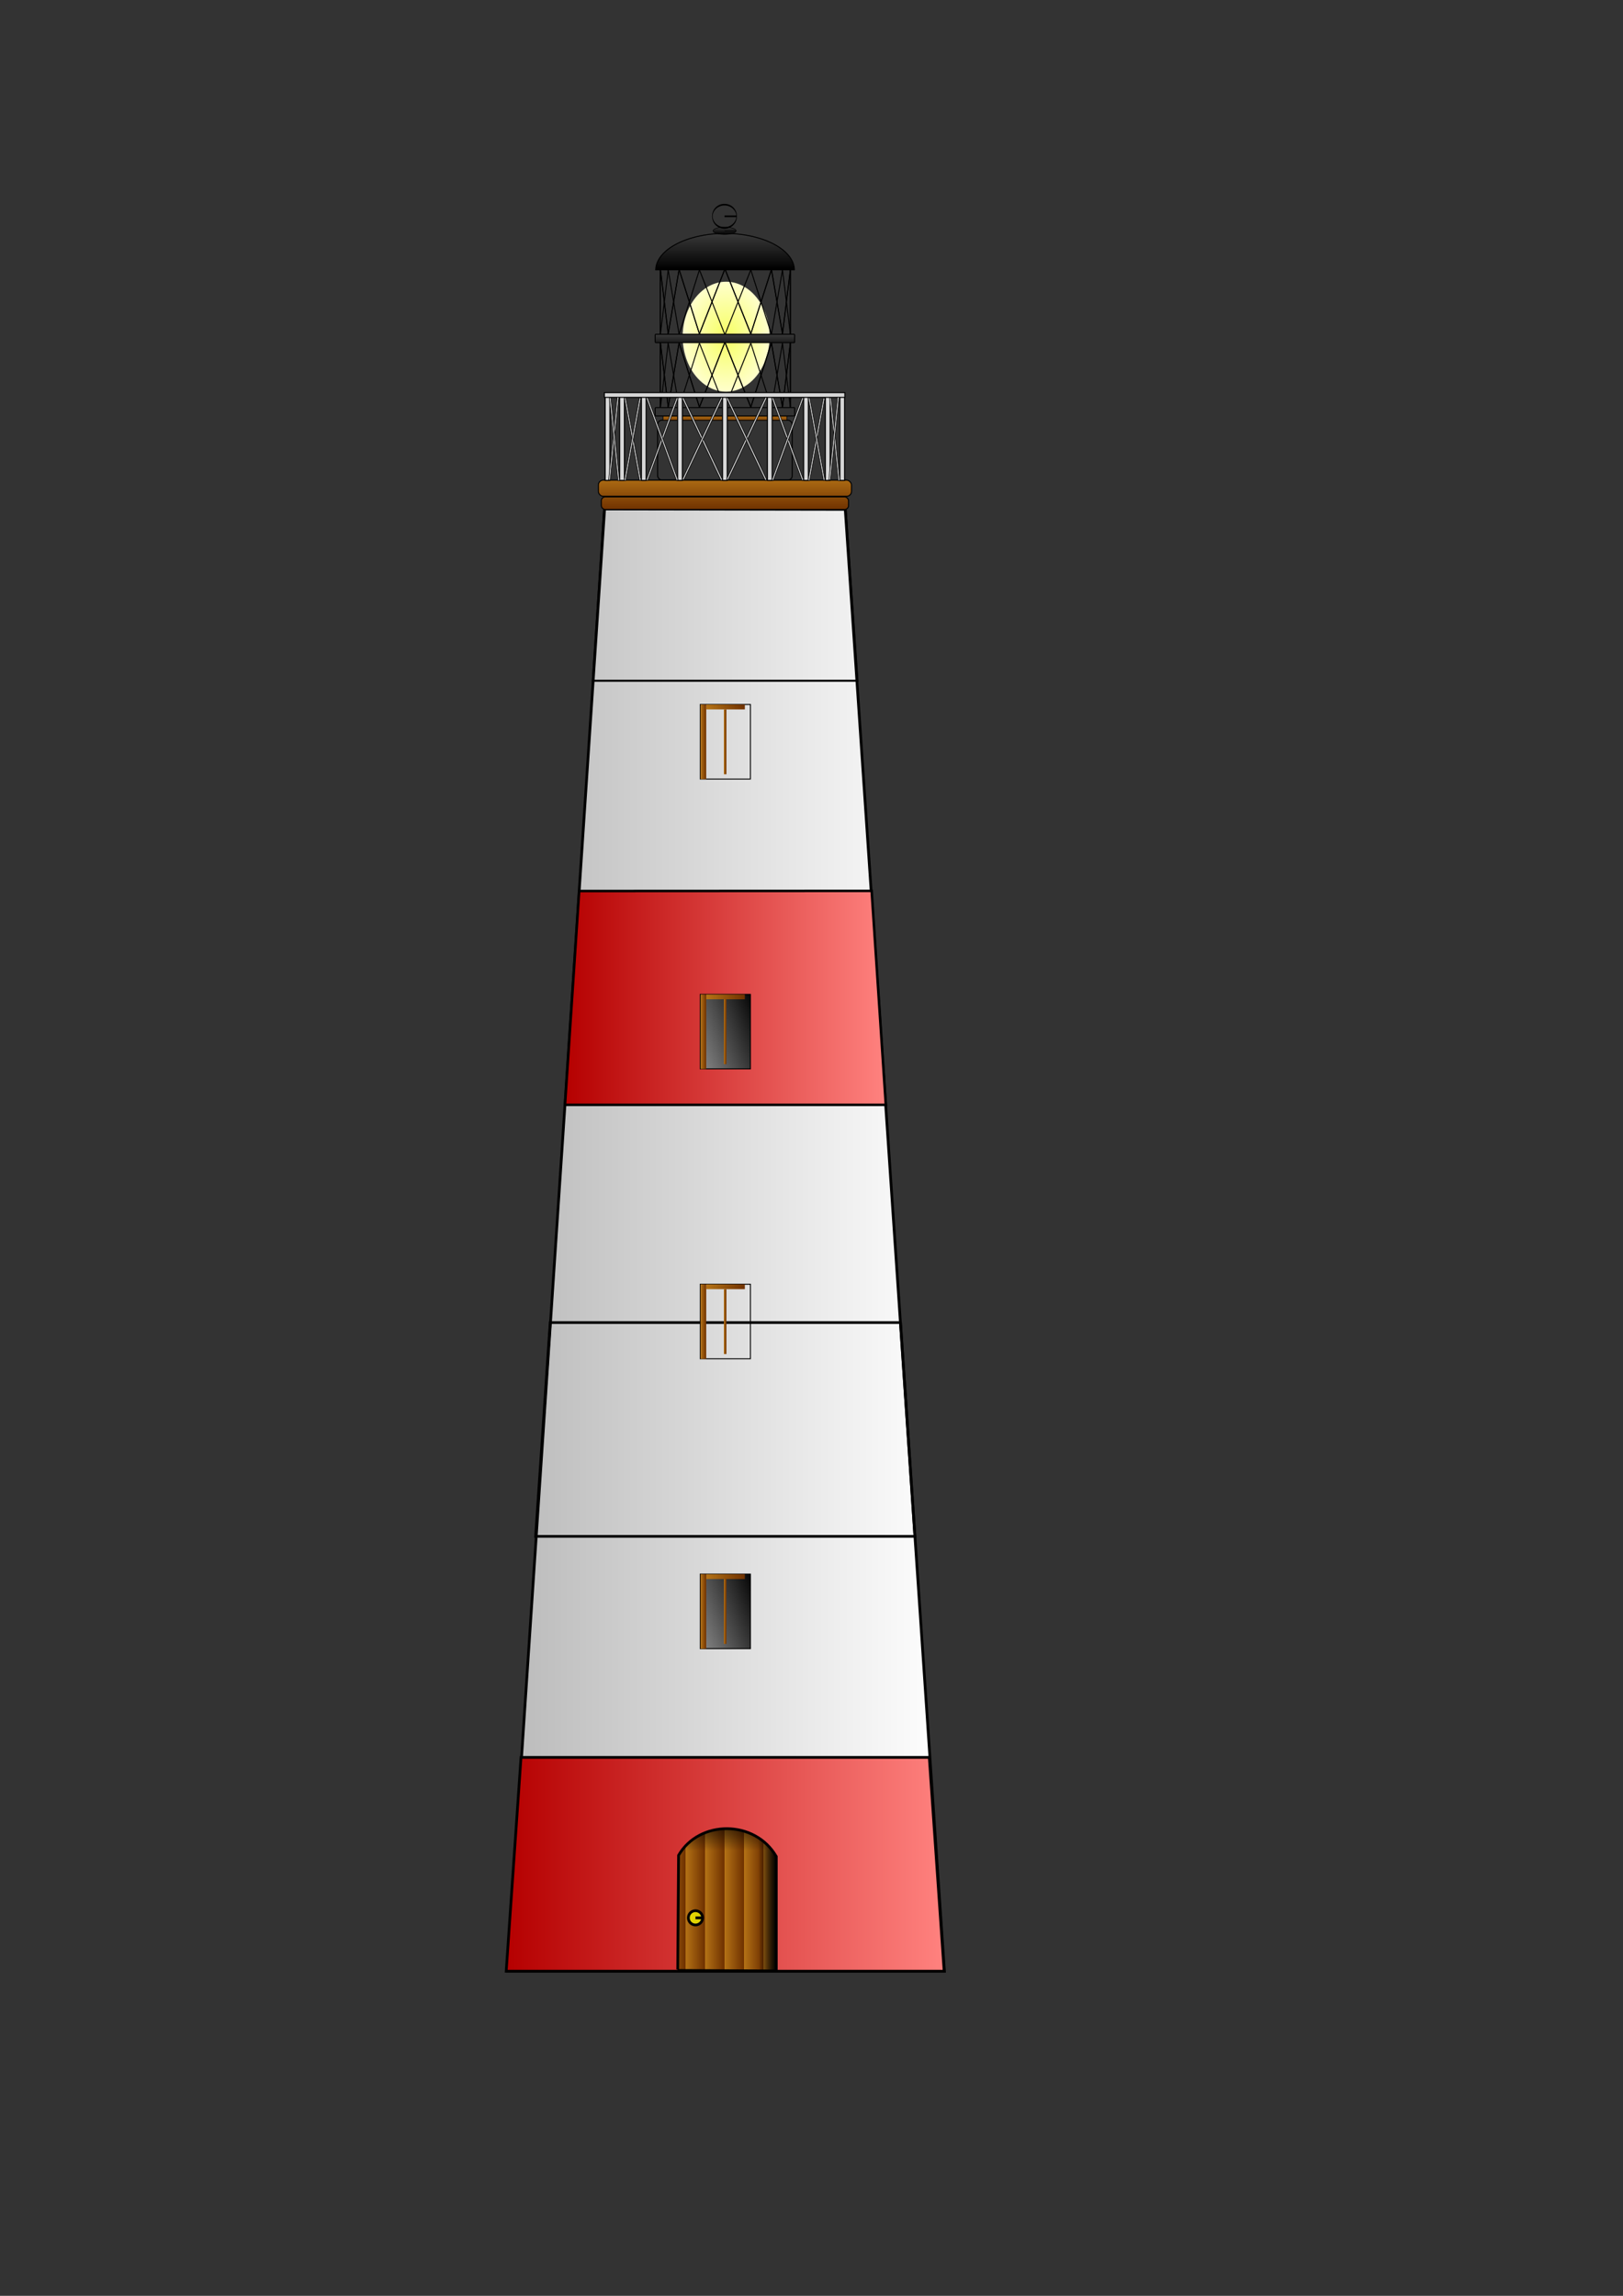 <?xml version="1.0" encoding="UTF-8" standalone="no"?>
<!DOCTYPE svg PUBLIC "-//W3C//DTD SVG 1.0//EN"
"http://www.w3.org/TR/2001/REC-SVG-20010904/DTD/svg10.dtd">
<!-- Created with Inkscape (http://www.inkscape.org/) --><svg height="297mm" id="svg1" inkscape:version="0.37" sodipodi:docbase="/home/matthew/Desktop" sodipodi:docname="lighthouse.svg" sodipodi:version="0.32" width="210mm" xmlns="http://www.w3.org/2000/svg" xmlns:inkscape="http://www.inkscape.org/namespaces/inkscape" xmlns:sodipodi="http://sodipodi.sourceforge.net/DTD/sodipodi-0.dtd" xmlns:xlink="http://www.w3.org/1999/xlink">
  <rect width="100%" height="100%" fill="#333333" stroke="none"/>
  <defs id="defs3">
    <linearGradient id="linearGradient1824">
      <stop id="stop1825" offset="0" style="stop-color:#f6ff62;stop-opacity:1;"/>
      <stop id="stop1826" offset="1" style="stop-color:#ffffcc;stop-opacity:1;"/>
    </linearGradient>
    <linearGradient id="linearGradient1653">
      <stop id="stop1654" offset="0" style="stop-color:#454545;stop-opacity:1;"/>
      <stop id="stop1655" offset="1" style="stop-color:#000000;stop-opacity:1;"/>
    </linearGradient>
    <linearGradient id="linearGradient1584">
      <stop id="stop1585" offset="0" style="stop-color:#929292;stop-opacity:1;"/>
      <stop id="stop1586" offset="1" style="stop-color:#000000;stop-opacity:1;"/>
    </linearGradient>
    <linearGradient id="linearGradient1573">
      <stop id="stop1574" offset="0" style="stop-color:#000000;stop-opacity:0;"/>
      <stop id="stop1575" offset="1" style="stop-color:#000000;stop-opacity:1;"/>
    </linearGradient>
    <linearGradient id="linearGradient1568">
      <stop id="stop1569" offset="0" style="stop-color:#bababa;stop-opacity:1;"/>
      <stop id="stop1570" offset="1" style="stop-color:#ffffff;stop-opacity:1;"/>
    </linearGradient>
    <linearGradient id="linearGradient1562">
      <stop id="stop1563" offset="0" style="stop-color:#b57316;stop-opacity:1;"/>
      <stop id="stop1564" offset="1" style="stop-color:#6f3100;stop-opacity:1;"/>
    </linearGradient>
    <linearGradient id="linearGradient579">
      <stop id="stop580" offset="0" style="stop-color:#b50000;stop-opacity:1;"/>
      <stop id="stop581" offset="1" style="stop-color:#ff827f;stop-opacity:1;"/>
    </linearGradient>
    <linearGradient id="linearGradient575">
      <stop id="stop576" offset="0" style="stop-color:#000000;stop-opacity:1;"/>
      <stop id="stop577" offset="1" style="stop-color:#ffffff;stop-opacity:1;"/>
    </linearGradient>
    <linearGradient id="linearGradient578" xlink:href="#linearGradient579"/>
    <radialGradient cx="0.5" cy="0.5" fx="0.5" fy="0.5" id="radialGradient582" r="0.5" xlink:href="#linearGradient1824"/>
    <linearGradient id="linearGradient1561" spreadMethod="repeat" x1="0.473" x2="0.67" xlink:href="#linearGradient1562" y1="0.438" y2="0.438"/>
    <linearGradient id="linearGradient1567" x1="0" x2="1" xlink:href="#linearGradient1568" y1="0" y2="0"/>
    <linearGradient id="linearGradient1572" x1="-0.059" x2="1" xlink:href="#linearGradient1573" y1="0.438" y2="0.438"/>
    <linearGradient id="linearGradient1580" x1="0.601" x2="0.597" xlink:href="#linearGradient1573" y1="0.608" y2="-0.123"/>
    <linearGradient id="linearGradient1581" x1="-0.229" x2="1.096" xlink:href="#linearGradient1584" y1="0.785" y2="0.038"/>
    <linearGradient id="linearGradient1588" x1="0" x2="1" xlink:href="#linearGradient1562" y1="-0" y2="-0"/>
    <linearGradient gradientTransform="scale(1.12,0.893)" id="linearGradient1643" x1="0.448" x2="0.448" xlink:href="#linearGradient1562" y1="-0.359" y2="2.093"/>
    <linearGradient id="linearGradient1646" x1="0.502" x2="0.502" xlink:href="#linearGradient1562" y1="-1.745" y2="1.069"/>
    <linearGradient gradientTransform="scale(1.12,0.893)" id="linearGradient1652" x1="0.448" x2="0.448" xlink:href="#linearGradient1653" y1="-0.359" y2="2.093"/>
    <linearGradient id="linearGradient1661" x1="0.515" x2="0.515" xlink:href="#linearGradient1653" y1="1.192" y2="0.026"/>
    <linearGradient id="linearGradient1784" x1="0.498" x2="0.488" xlink:href="#linearGradient1653" y1="-0.304" y2="1"/>
    <linearGradient id="linearGradient1785" xlink:href="#linearGradient1653"/>
  </defs>
  <sodipodi:namedview bordercolor="#666666" borderopacity="1.0" id="base" inkscape:cx="284.880656" inkscape:cy="695.734471" inkscape:pageopacity="0.0" inkscape:pageshadow="2" inkscape:window-height="933" inkscape:window-width="888" inkscape:window-x="264" inkscape:window-y="0" inkscape:zoom="4.00169048" pagecolor="#ffffff"/>
  <path d="M 175 235.487 A 21.25 26.875 0 1 0 132.5,235.487 A 21.25 26.875 0 1 0 175 235.487 L 153.75 235.487 z" id="path1823" sodipodi:cx="153.75000000" sodipodi:cy="235.48718262" sodipodi:rx="21.25000000" sodipodi:ry="26.87500000" sodipodi:type="arc" style="font-size:12;fill:url(#radialGradient582);fill-opacity:1;fill-rule:evenodd;stroke:none;stroke-width:1pt;" transform="translate(201.344,-70.866)"/>
  <path d="M 248.096 963.86 L 295.672 248.846 L 413.355 249.047 L 461.855 963.86 L 248.096 963.86 z " id="path1566" sodipodi:nodetypes="ccccc" style="fill:url(#linearGradient1567);fill-rule:evenodd;stroke:black;stroke-opacity:1;stroke-width:1pt;stroke-linejoin:miter;stroke-linecap:butt;fill-opacity:1;"/>
  <path d="M 254.788 859.259 L 247.55 963.796 L 461.706 963.796 L 454.447 859.259 L 254.788 859.259 z " id="path1549" sodipodi:nodetypes="ccccc" style="font-size:12;fill:url(#linearGradient578);fill-opacity:1;fill-rule:evenodd;stroke:#000000;stroke-width:1pt;"/>
  <path d="M 269.073 646.66 L 261.936 751.197 L 447.421 751.197 L 440.363 646.66 L 269.073 646.66 z " id="path1550" sodipodi:nodetypes="ccccc" style="font-size:12;fill:url(#linearGradient578);fill-opacity:1;fill-rule:evenodd;stroke:#000000;stroke-width:1pt;"/>
  <path d="M 283.237 435.671 L 276.311 540.208 L 433.191 540.208 L 426.26 435.598 L 283.237 435.671 z " id="path1553" sodipodi:nodetypes="ccccc" style="font-size:12;fill:url(#linearGradient578);fill-opacity:1;fill-rule:evenodd;stroke:#000000;stroke-width:0.921pt;"/>
  <path d="M 331.435 962.952 L 331.841 907.154 C 341.894 889.742 369.168 889.597 379.632 907.72 L 379.632 963.661 L 331.391 963.436 L 331.841 963.661 " id="path1558" sodipodi:nodetypes="cccccc" style="fill:url(#linearGradient1561);fill-rule:evenodd;stroke:black;stroke-opacity:1;stroke-width:1pt;stroke-linejoin:miter;stroke-linecap:butt;fill-opacity:1;"/>
  <path d="M 295.474 248.854 L 289.949 332.857 L 419.312 332.857 L 413.492 248.792 L 295.474 248.854 z " id="path1565" sodipodi:nodetypes="ccccc" style="font-size:12;fill:url(#linearGradient578);fill-opacity:1;fill-rule:evenodd;stroke:#000000;stroke-width:0.758pt;"/>
  <path d="M 379.583 963.773 L 371.54 963.773 L 371.175 898.701 C 375.44 901.504 376.78 904.428 379.461 907.475 L 379.583 963.773 z " id="path1571" sodipodi:nodetypes="ccccc" style="fill:url(#linearGradient1572);fill-rule:evenodd;stroke:none;stroke-opacity:1;stroke-width:0.125;stroke-linejoin:miter;stroke-linecap:butt;fill-opacity:1;stroke-dasharray:none;"/>
  <path d="M 331.815 914.786 C 340.665 905.937 370.212 905.781 379.705 915.274 L 379.705 907.597 C 368.846 888.789 341.217 890.914 331.937 906.987 L 331.815 914.786 z " id="path1576" sodipodi:nodetypes="ccccc" style="fill:url(#linearGradient1580);fill-rule:evenodd;stroke:none;stroke-opacity:1;stroke-width:0.125;stroke-linejoin:miter;stroke-linecap:butt;fill-opacity:1;stroke-dasharray:none;"/>
  <path d="M 343.596 937.714 A 3.479 3.479 0 1 0 336.638,937.714 A 3.479 3.479 0 1 0 343.596 937.714 L 340.117 937.714 z" id="path1582" sodipodi:cx="340.11703491" sodipodi:cy="937.71405029" sodipodi:rx="3.47945833" sodipodi:ry="3.47945833" sodipodi:type="arc" style="font-size:12;fill:#faff00;fill-opacity:0.75;fill-rule:evenodd;stroke:#000000;stroke-width:1pt;"/>
  <g id="g1594" transform="translate(4.25,28.346)">
    <rect height="36.441" id="rect1583" style="font-size:12;fill:url(#linearGradient1581);fill-opacity:1;fill-rule:evenodd;stroke:#000000;stroke-width:0.463;" width="24.519" x="338.203" y="741.299"/>
    <rect height="36.459" id="rect1587" style="font-size:12;fill:url(#linearGradient1588);fill-opacity:1;fill-rule:evenodd;stroke:none;stroke-width:1pt;" width="2.747" x="338.367" y="741.339"/>
    <rect height="36.459" id="rect1589" style="font-size:12;fill:url(#linearGradient1588);fill-opacity:1;fill-rule:evenodd;stroke:none;stroke-width:1pt;" width="2.747" x="359.877" y="741.339"/>
    <rect height="2.372" id="rect1590" style="font-size:12;fill:url(#linearGradient1588);fill-opacity:1;fill-rule:evenodd;stroke:none;stroke-width:1pt;" width="18.854" x="341.148" y="741.339"/>
    <rect height="2.372" id="rect1591" style="font-size:12;fill:url(#linearGradient1588);fill-opacity:1;fill-rule:evenodd;stroke:none;stroke-width:1pt;" width="18.854" x="341.148" y="775.399"/>
    <rect height="31.714" id="rect1592" style="font-size:12;fill:url(#linearGradient1588);fill-opacity:1;fill-rule:evenodd;stroke:none;stroke-width:1pt;" width="1.249" x="349.747" y="743.711"/>
    <rect height="1.373" id="rect1593" style="font-size:12;fill:url(#linearGradient1588);fill-opacity:1;fill-rule:evenodd;stroke:none;stroke-width:1pt;" width="18.604" x="341.273" y="759.555"/>
  </g>
  <g id="g1618" transform="translate(4.25,-113.386)">
    <rect height="36.441" id="rect1619" style="font-size:12;fill:url(#linearGradient1581);fill-opacity:1;fill-rule:evenodd;stroke:#000000;stroke-width:0.463;" width="24.519" x="338.203" y="741.299"/>
    <rect height="36.459" id="rect1620" style="font-size:12;fill:url(#linearGradient1588);fill-opacity:1;fill-rule:evenodd;stroke:none;stroke-width:1pt;" width="2.747" x="338.367" y="741.339"/>
    <rect height="36.459" id="rect1621" style="font-size:12;fill:url(#linearGradient1588);fill-opacity:1;fill-rule:evenodd;stroke:none;stroke-width:1pt;" width="2.747" x="359.877" y="741.339"/>
    <rect height="2.372" id="rect1622" style="font-size:12;fill:url(#linearGradient1588);fill-opacity:1;fill-rule:evenodd;stroke:none;stroke-width:1pt;" width="18.854" x="341.148" y="741.339"/>
    <rect height="2.372" id="rect1623" style="font-size:12;fill:url(#linearGradient1588);fill-opacity:1;fill-rule:evenodd;stroke:none;stroke-width:1pt;" width="18.854" x="341.148" y="775.399"/>
    <rect height="31.714" id="rect1624" style="font-size:12;fill:url(#linearGradient1588);fill-opacity:1;fill-rule:evenodd;stroke:none;stroke-width:1pt;" width="1.249" x="349.747" y="743.711"/>
    <rect height="1.373" id="rect1625" style="font-size:12;fill:url(#linearGradient1588);fill-opacity:1;fill-rule:evenodd;stroke:none;stroke-width:1pt;" width="18.604" x="341.273" y="759.555"/>
  </g>
  <g id="g1626" transform="translate(4.25,-255.118)">
    <rect height="36.441" id="rect1627" style="font-size:12;fill:url(#linearGradient1581);fill-opacity:1;fill-rule:evenodd;stroke:#000000;stroke-width:0.463;" width="24.519" x="338.203" y="741.299"/>
    <rect height="36.459" id="rect1628" style="font-size:12;fill:url(#linearGradient1588);fill-opacity:1;fill-rule:evenodd;stroke:none;stroke-width:1pt;" width="2.747" x="338.367" y="741.339"/>
    <rect height="36.459" id="rect1629" style="font-size:12;fill:url(#linearGradient1588);fill-opacity:1;fill-rule:evenodd;stroke:none;stroke-width:1pt;" width="2.747" x="359.877" y="741.339"/>
    <rect height="2.372" id="rect1630" style="font-size:12;fill:url(#linearGradient1588);fill-opacity:1;fill-rule:evenodd;stroke:none;stroke-width:1pt;" width="18.854" x="341.148" y="741.339"/>
    <rect height="2.372" id="rect1631" style="font-size:12;fill:url(#linearGradient1588);fill-opacity:1;fill-rule:evenodd;stroke:none;stroke-width:1pt;" width="18.854" x="341.148" y="775.399"/>
    <rect height="31.714" id="rect1632" style="font-size:12;fill:url(#linearGradient1588);fill-opacity:1;fill-rule:evenodd;stroke:none;stroke-width:1pt;" width="1.249" x="349.747" y="743.711"/>
    <rect height="1.373" id="rect1633" style="font-size:12;fill:url(#linearGradient1588);fill-opacity:1;fill-rule:evenodd;stroke:none;stroke-width:1pt;" width="18.604" x="341.273" y="759.555"/>
  </g>
  <g id="g1634" transform="translate(4.25,-396.851)">
    <rect height="36.441" id="rect1635" style="font-size:12;fill:url(#linearGradient1581);fill-opacity:1;fill-rule:evenodd;stroke:#000000;stroke-width:0.463;" width="24.519" x="338.203" y="741.299"/>
    <rect height="36.459" id="rect1636" style="font-size:12;fill:url(#linearGradient1588);fill-opacity:1;fill-rule:evenodd;stroke:none;stroke-width:1pt;" width="2.747" x="338.367" y="741.339"/>
    <rect height="36.459" id="rect1637" style="font-size:12;fill:url(#linearGradient1588);fill-opacity:1;fill-rule:evenodd;stroke:none;stroke-width:1pt;" width="2.747" x="359.877" y="741.339"/>
    <rect height="2.372" id="rect1638" style="font-size:12;fill:url(#linearGradient1588);fill-opacity:1;fill-rule:evenodd;stroke:none;stroke-width:1pt;" width="18.854" x="341.148" y="741.339"/>
    <rect height="2.372" id="rect1639" style="font-size:12;fill:url(#linearGradient1588);fill-opacity:1;fill-rule:evenodd;stroke:none;stroke-width:1pt;" width="18.854" x="341.148" y="775.399"/>
    <rect height="31.714" id="rect1640" style="font-size:12;fill:url(#linearGradient1588);fill-opacity:1;fill-rule:evenodd;stroke:none;stroke-width:1pt;" width="1.249" x="349.747" y="743.711"/>
    <rect height="1.373" id="rect1641" style="font-size:12;fill:url(#linearGradient1588);fill-opacity:1;fill-rule:evenodd;stroke:none;stroke-width:1pt;" width="18.604" x="341.273" y="759.555"/>
  </g>
  <rect height="6.145" id="rect1642" ry="1.858" style="font-size:12;fill:url(#linearGradient1646);fill-opacity:1;fill-rule:evenodd;stroke:#000000;stroke-width:0.5;stroke-dasharray:none;" width="120.854" x="294.088" y="242.962"/>
  <rect height="7.901" id="rect1645" ry="2.389" style="font-size:12;fill:url(#linearGradient1643);fill-opacity:1;fill-rule:evenodd;stroke:#000000;stroke-width:0.5;stroke-dasharray:none;" width="123.78" x="292.625" y="234.768"/>
  <rect height="29.263" id="rect1647" ry="2.116" style="font-size:12;fill:url(#linearGradient1643);fill-opacity:1;fill-rule:evenodd;stroke:#000000;stroke-width:0.5;stroke-dasharray:none;" width="65.841" x="321.595" y="205.442"/>
  <rect height="2.048" id="rect1648" ry="0.148" style="font-size:12;fill:url(#linearGradient1643);fill-opacity:1;fill-rule:evenodd;stroke:#000000;stroke-width:0.317;" width="60.573" x="324.228" y="203.4"/>
  <rect height="4.097" id="rect1649" ry="0.296" style="font-size:12;fill:url(#linearGradient1643);fill-opacity:1;fill-rule:evenodd;stroke:#000000;stroke-width:0.476;" width="68.182" x="320.424" y="199.271"/>
  <rect height="4.097" id="rect1651" ry="0.296" style="font-size:12;fill:url(#linearGradient1652);fill-opacity:1;fill-rule:evenodd;stroke:#000000;stroke-width:0.475;stroke-dasharray:none;" width="68.182" x="320.424" y="163.431"/>
  <g id="g1663" style="fill:url(#linearGradient1661);">
    <path d="M 388.484,149.583 A 33.91,17.973 0 0 1 320.664,149.583" id="path1660" sodipodi:cx="354.57397461" sodipodi:cy="149.58345032" sodipodi:end="3.14159265" sodipodi:open="true" sodipodi:rx="33.90957260" sodipodi:ry="17.97309113" sodipodi:start="0.00000000" sodipodi:type="arc" style="font-size:12;fill:url(#linearGradient1661);fill-opacity:1;fill-rule:evenodd;stroke:#000000;stroke-width:0.475;stroke-dasharray:none;stroke-opacity:1;" transform="matrix(1,0,0,-1,0,281.707)"/>
    <path d="M 320.552 131.883 L 388.495 131.883 " id="path1662" style="font-size:12;fill:url(#linearGradient1661);fill-opacity:1;fill-rule:evenodd;stroke:#000000;stroke-width:0.477;"/>
  </g>
  <g id="g1693" transform="matrix(0.731,0,0,1,86.916,2.842171e-14)">
    <path d="M 328.122 199.065 L 322.918 167.564 " id="path1667" sodipodi:nodetypes="cc" style="fill:none;fill-rule:evenodd;stroke:black;stroke-opacity:1;stroke-width:0.625;stroke-linejoin:miter;stroke-linecap:butt;fill-opacity:0.75;stroke-dasharray:none;"/>
    <path d="M 328.122 199.065 L 335.407 167.564 " id="path1668" sodipodi:nodetypes="cc" style="fill:none;fill-rule:evenodd;stroke:black;stroke-opacity:1;stroke-width:0.625;stroke-linejoin:miter;stroke-linecap:butt;fill-opacity:0.75;stroke-dasharray:none;"/>
    <path d="M 349.007 199.065 L 335.407 167.564 " id="path1669" sodipodi:nodetypes="cc" style="fill:none;fill-rule:evenodd;stroke:black;stroke-opacity:1;stroke-width:0.625;stroke-linejoin:miter;stroke-linecap:butt;fill-opacity:0.75;stroke-dasharray:none;"/>
    <path d="M 349.007 199.065 L 365.937 167.564 " id="path1670" sodipodi:nodetypes="cc" style="fill:none;fill-rule:evenodd;stroke:black;stroke-opacity:1;stroke-width:0.625;stroke-linejoin:miter;stroke-linecap:butt;fill-opacity:0.75;stroke-dasharray:none;"/>
    <path d="M 322.918 199.273 L 322.918 167.564 " id="path1671" style="fill:none;fill-rule:evenodd;stroke:black;stroke-opacity:1;stroke-width:0.625;stroke-linejoin:miter;stroke-linecap:butt;fill-opacity:0.75;stroke-dasharray:none;"/>
    <g id="g1681">
      <path d="M 322.918 199.273 L 322.918 167.564 " id="path1666" style="fill:none;fill-rule:evenodd;stroke:black;stroke-opacity:1;stroke-width:0.625;stroke-linejoin:miter;stroke-linecap:butt;fill-opacity:0.75;stroke-dasharray:none;"/>
      <path d="M 328.122 199.065 L 322.918 167.564 " id="path1672" sodipodi:nodetypes="cc" style="fill:none;fill-rule:evenodd;stroke:black;stroke-opacity:1;stroke-width:0.625;stroke-linejoin:miter;stroke-linecap:butt;fill-opacity:0.75;stroke-dasharray:none;"/>
      <path d="M 328.122 199.065 L 335.407 167.564 " id="path1673" sodipodi:nodetypes="cc" style="fill:none;fill-rule:evenodd;stroke:black;stroke-opacity:1;stroke-width:0.625;stroke-linejoin:miter;stroke-linecap:butt;fill-opacity:0.75;stroke-dasharray:none;"/>
      <path d="M 349.007 199.065 L 335.407 167.564 " id="path1674" sodipodi:nodetypes="cc" style="fill:none;fill-rule:evenodd;stroke:black;stroke-opacity:1;stroke-width:0.625;stroke-linejoin:miter;stroke-linecap:butt;fill-opacity:0.75;stroke-dasharray:none;"/>
      <path d="M 349.007 199.065 L 365.937 167.564 " id="path1675" sodipodi:nodetypes="cc" style="fill:none;fill-rule:evenodd;stroke:black;stroke-opacity:1;stroke-width:0.625;stroke-linejoin:miter;stroke-linecap:butt;fill-opacity:0.75;stroke-dasharray:none;"/>
    </g>
    <g id="g1687" transform="matrix(1,0,0,-1,0,366.837)">
      <path d="M 322.918 199.273 L 322.918 167.564 " id="path1688" style="fill:none;fill-rule:evenodd;stroke:black;stroke-opacity:1;stroke-width:0.625;stroke-linejoin:miter;stroke-linecap:butt;fill-opacity:0.75;stroke-dasharray:none;"/>
      <path d="M 328.122 199.065 L 322.918 167.564 " id="path1689" sodipodi:nodetypes="cc" style="fill:none;fill-rule:evenodd;stroke:black;stroke-opacity:1;stroke-width:0.625;stroke-linejoin:miter;stroke-linecap:butt;fill-opacity:0.75;stroke-dasharray:none;"/>
      <path d="M 328.122 199.065 L 335.407 167.564 " id="path1690" sodipodi:nodetypes="cc" style="fill:none;fill-rule:evenodd;stroke:black;stroke-opacity:1;stroke-width:0.625;stroke-linejoin:miter;stroke-linecap:butt;fill-opacity:0.75;stroke-dasharray:none;"/>
      <path d="M 349.007 199.065 L 335.407 167.564 " id="path1691" sodipodi:nodetypes="cc" style="fill:none;fill-rule:evenodd;stroke:black;stroke-opacity:1;stroke-width:0.625;stroke-linejoin:miter;stroke-linecap:butt;fill-opacity:0.75;stroke-dasharray:none;"/>
      <path d="M 349.007 199.065 L 365.937 167.564 " id="path1692" sodipodi:nodetypes="cc" style="fill:none;fill-rule:evenodd;stroke:black;stroke-opacity:1;stroke-width:0.625;stroke-linejoin:miter;stroke-linecap:butt;fill-opacity:0.75;stroke-dasharray:none;"/>
    </g>
  </g>
  <g id="g1729" transform="matrix(-0.742,0,0,1,626.129,2.842171e-14)">
    <path d="M 328.122 199.065 L 322.918 167.564 " id="path1730" sodipodi:nodetypes="cc" style="fill:none;fill-rule:evenodd;stroke:black;stroke-opacity:1;stroke-width:0.625;stroke-linejoin:miter;stroke-linecap:butt;fill-opacity:0.75;stroke-dasharray:none;"/>
    <path d="M 328.122 199.065 L 335.407 167.564 " id="path1731" sodipodi:nodetypes="cc" style="fill:none;fill-rule:evenodd;stroke:black;stroke-opacity:1;stroke-width:0.625;stroke-linejoin:miter;stroke-linecap:butt;fill-opacity:0.75;stroke-dasharray:none;"/>
    <path d="M 349.007 199.065 L 335.407 167.564 " id="path1732" sodipodi:nodetypes="cc" style="fill:none;fill-rule:evenodd;stroke:black;stroke-opacity:1;stroke-width:0.625;stroke-linejoin:miter;stroke-linecap:butt;fill-opacity:0.75;stroke-dasharray:none;"/>
    <path d="M 349.007 199.065 L 365.937 167.564 " id="path1733" sodipodi:nodetypes="cc" style="fill:none;fill-rule:evenodd;stroke:black;stroke-opacity:1;stroke-width:0.625;stroke-linejoin:miter;stroke-linecap:butt;fill-opacity:0.75;stroke-dasharray:none;"/>
    <path d="M 322.918 199.273 L 322.918 167.564 " id="path1734" style="fill:none;fill-rule:evenodd;stroke:black;stroke-opacity:1;stroke-width:0.625;stroke-linejoin:miter;stroke-linecap:butt;fill-opacity:0.75;stroke-dasharray:none;"/>
    <g id="g1735">
      <path d="M 322.918 199.273 L 322.918 167.564 " id="path1736" style="fill:none;fill-rule:evenodd;stroke:black;stroke-opacity:1;stroke-width:0.625;stroke-linejoin:miter;stroke-linecap:butt;fill-opacity:0.75;stroke-dasharray:none;"/>
      <path d="M 328.122 199.065 L 322.918 167.564 " id="path1737" sodipodi:nodetypes="cc" style="fill:none;fill-rule:evenodd;stroke:black;stroke-opacity:1;stroke-width:0.625;stroke-linejoin:miter;stroke-linecap:butt;fill-opacity:0.75;stroke-dasharray:none;"/>
      <path d="M 328.122 199.065 L 335.407 167.564 " id="path1738" sodipodi:nodetypes="cc" style="fill:none;fill-rule:evenodd;stroke:black;stroke-opacity:1;stroke-width:0.625;stroke-linejoin:miter;stroke-linecap:butt;fill-opacity:0.75;stroke-dasharray:none;"/>
      <path d="M 349.007 199.065 L 335.407 167.564 " id="path1739" sodipodi:nodetypes="cc" style="fill:none;fill-rule:evenodd;stroke:black;stroke-opacity:1;stroke-width:0.625;stroke-linejoin:miter;stroke-linecap:butt;fill-opacity:0.75;stroke-dasharray:none;"/>
      <path d="M 349.007 199.065 L 365.937 167.564 " id="path1740" sodipodi:nodetypes="cc" style="fill:none;fill-rule:evenodd;stroke:black;stroke-opacity:1;stroke-width:0.625;stroke-linejoin:miter;stroke-linecap:butt;fill-opacity:0.75;stroke-dasharray:none;"/>
    </g>
    <g id="g1741" transform="matrix(1,0,0,-1,0,366.837)">
      <path d="M 322.918 199.273 L 322.918 167.564 " id="path1742" style="fill:none;fill-rule:evenodd;stroke:black;stroke-opacity:1;stroke-width:0.625;stroke-linejoin:miter;stroke-linecap:butt;fill-opacity:0.75;stroke-dasharray:none;"/>
      <path d="M 328.122 199.065 L 322.918 167.564 " id="path1743" sodipodi:nodetypes="cc" style="fill:none;fill-rule:evenodd;stroke:black;stroke-opacity:1;stroke-width:0.625;stroke-linejoin:miter;stroke-linecap:butt;fill-opacity:0.75;stroke-dasharray:none;"/>
      <path d="M 328.122 199.065 L 335.407 167.564 " id="path1744" sodipodi:nodetypes="cc" style="fill:none;fill-rule:evenodd;stroke:black;stroke-opacity:1;stroke-width:0.625;stroke-linejoin:miter;stroke-linecap:butt;fill-opacity:0.75;stroke-dasharray:none;"/>
      <path d="M 349.007 199.065 L 335.407 167.564 " id="path1745" sodipodi:nodetypes="cc" style="fill:none;fill-rule:evenodd;stroke:black;stroke-opacity:1;stroke-width:0.625;stroke-linejoin:miter;stroke-linecap:butt;fill-opacity:0.75;stroke-dasharray:none;"/>
      <path d="M 349.007 199.065 L 365.937 167.564 " id="path1746" sodipodi:nodetypes="cc" style="fill:none;fill-rule:evenodd;stroke:black;stroke-opacity:1;stroke-width:0.625;stroke-linejoin:miter;stroke-linecap:butt;fill-opacity:0.75;stroke-dasharray:none;"/>
    </g>
  </g>
  <g id="g1747" transform="matrix(0.731,0,0,1,86.916,-35.826)">
    <path d="M 328.122 199.065 L 322.918 167.564 " id="path1748" sodipodi:nodetypes="cc" style="fill:none;fill-rule:evenodd;stroke:black;stroke-opacity:1;stroke-width:0.625;stroke-linejoin:miter;stroke-linecap:butt;fill-opacity:0.75;stroke-dasharray:none;"/>
    <path d="M 328.122 199.065 L 335.407 167.564 " id="path1749" sodipodi:nodetypes="cc" style="fill:none;fill-rule:evenodd;stroke:black;stroke-opacity:1;stroke-width:0.625;stroke-linejoin:miter;stroke-linecap:butt;fill-opacity:0.75;stroke-dasharray:none;"/>
    <path d="M 349.007 199.065 L 335.407 167.564 " id="path1750" sodipodi:nodetypes="cc" style="fill:none;fill-rule:evenodd;stroke:black;stroke-opacity:1;stroke-width:0.625;stroke-linejoin:miter;stroke-linecap:butt;fill-opacity:0.75;stroke-dasharray:none;"/>
    <path d="M 349.007 199.065 L 365.937 167.564 " id="path1751" sodipodi:nodetypes="cc" style="fill:none;fill-rule:evenodd;stroke:black;stroke-opacity:1;stroke-width:0.625;stroke-linejoin:miter;stroke-linecap:butt;fill-opacity:0.75;stroke-dasharray:none;"/>
    <path d="M 322.918 199.273 L 322.918 167.564 " id="path1752" style="fill:none;fill-rule:evenodd;stroke:black;stroke-opacity:1;stroke-width:0.625;stroke-linejoin:miter;stroke-linecap:butt;fill-opacity:0.75;stroke-dasharray:none;"/>
    <g id="g1753">
      <path d="M 322.918 199.273 L 322.918 167.564 " id="path1754" style="fill:none;fill-rule:evenodd;stroke:black;stroke-opacity:1;stroke-width:0.625;stroke-linejoin:miter;stroke-linecap:butt;fill-opacity:0.75;stroke-dasharray:none;"/>
      <path d="M 328.122 199.065 L 322.918 167.564 " id="path1755" sodipodi:nodetypes="cc" style="fill:none;fill-rule:evenodd;stroke:black;stroke-opacity:1;stroke-width:0.625;stroke-linejoin:miter;stroke-linecap:butt;fill-opacity:0.75;stroke-dasharray:none;"/>
      <path d="M 328.122 199.065 L 335.407 167.564 " id="path1756" sodipodi:nodetypes="cc" style="fill:none;fill-rule:evenodd;stroke:black;stroke-opacity:1;stroke-width:0.625;stroke-linejoin:miter;stroke-linecap:butt;fill-opacity:0.75;stroke-dasharray:none;"/>
      <path d="M 349.007 199.065 L 335.407 167.564 " id="path1757" sodipodi:nodetypes="cc" style="fill:none;fill-rule:evenodd;stroke:black;stroke-opacity:1;stroke-width:0.625;stroke-linejoin:miter;stroke-linecap:butt;fill-opacity:0.75;stroke-dasharray:none;"/>
      <path d="M 349.007 199.065 L 365.937 167.564 " id="path1758" sodipodi:nodetypes="cc" style="fill:none;fill-rule:evenodd;stroke:black;stroke-opacity:1;stroke-width:0.625;stroke-linejoin:miter;stroke-linecap:butt;fill-opacity:0.75;stroke-dasharray:none;"/>
    </g>
    <g id="g1759" transform="matrix(1,0,0,-1,0,366.837)">
      <path d="M 322.918 199.273 L 322.918 167.564 " id="path1760" style="fill:none;fill-rule:evenodd;stroke:black;stroke-opacity:1;stroke-width:0.625;stroke-linejoin:miter;stroke-linecap:butt;fill-opacity:0.75;stroke-dasharray:none;"/>
      <path d="M 328.122 199.065 L 322.918 167.564 " id="path1761" sodipodi:nodetypes="cc" style="fill:none;fill-rule:evenodd;stroke:black;stroke-opacity:1;stroke-width:0.625;stroke-linejoin:miter;stroke-linecap:butt;fill-opacity:0.75;stroke-dasharray:none;"/>
      <path d="M 328.122 199.065 L 335.407 167.564 " id="path1762" sodipodi:nodetypes="cc" style="fill:none;fill-rule:evenodd;stroke:black;stroke-opacity:1;stroke-width:0.625;stroke-linejoin:miter;stroke-linecap:butt;fill-opacity:0.75;stroke-dasharray:none;"/>
      <path d="M 349.007 199.065 L 335.407 167.564 " id="path1763" sodipodi:nodetypes="cc" style="fill:none;fill-rule:evenodd;stroke:black;stroke-opacity:1;stroke-width:0.625;stroke-linejoin:miter;stroke-linecap:butt;fill-opacity:0.75;stroke-dasharray:none;"/>
      <path d="M 349.007 199.065 L 365.937 167.564 " id="path1764" sodipodi:nodetypes="cc" style="fill:none;fill-rule:evenodd;stroke:black;stroke-opacity:1;stroke-width:0.625;stroke-linejoin:miter;stroke-linecap:butt;fill-opacity:0.75;stroke-dasharray:none;"/>
    </g>
  </g>
  <g id="g1765" transform="matrix(-0.742,0,0,1,626.129,-35.826)">
    <path d="M 328.122 199.065 L 322.918 167.564 " id="path1766" sodipodi:nodetypes="cc" style="fill:none;fill-rule:evenodd;stroke:black;stroke-opacity:1;stroke-width:0.625;stroke-linejoin:miter;stroke-linecap:butt;fill-opacity:0.75;stroke-dasharray:none;"/>
    <path d="M 328.122 199.065 L 335.407 167.564 " id="path1767" sodipodi:nodetypes="cc" style="fill:none;fill-rule:evenodd;stroke:black;stroke-opacity:1;stroke-width:0.625;stroke-linejoin:miter;stroke-linecap:butt;fill-opacity:0.75;stroke-dasharray:none;"/>
    <path d="M 349.007 199.065 L 335.407 167.564 " id="path1768" sodipodi:nodetypes="cc" style="fill:none;fill-rule:evenodd;stroke:black;stroke-opacity:1;stroke-width:0.625;stroke-linejoin:miter;stroke-linecap:butt;fill-opacity:0.75;stroke-dasharray:none;"/>
    <path d="M 349.007 199.065 L 365.937 167.564 " id="path1769" sodipodi:nodetypes="cc" style="fill:none;fill-rule:evenodd;stroke:black;stroke-opacity:1;stroke-width:0.625;stroke-linejoin:miter;stroke-linecap:butt;fill-opacity:0.75;stroke-dasharray:none;"/>
    <path d="M 322.918 199.273 L 322.918 167.564 " id="path1770" style="fill:none;fill-rule:evenodd;stroke:black;stroke-opacity:1;stroke-width:0.625;stroke-linejoin:miter;stroke-linecap:butt;fill-opacity:0.75;stroke-dasharray:none;"/>
    <g id="g1771">
      <path d="M 322.918 199.273 L 322.918 167.564 " id="path1772" style="fill:none;fill-rule:evenodd;stroke:black;stroke-opacity:1;stroke-width:0.625;stroke-linejoin:miter;stroke-linecap:butt;fill-opacity:0.75;stroke-dasharray:none;"/>
      <path d="M 328.122 199.065 L 322.918 167.564 " id="path1773" sodipodi:nodetypes="cc" style="fill:none;fill-rule:evenodd;stroke:black;stroke-opacity:1;stroke-width:0.625;stroke-linejoin:miter;stroke-linecap:butt;fill-opacity:0.75;stroke-dasharray:none;"/>
      <path d="M 328.122 199.065 L 335.407 167.564 " id="path1774" sodipodi:nodetypes="cc" style="fill:none;fill-rule:evenodd;stroke:black;stroke-opacity:1;stroke-width:0.625;stroke-linejoin:miter;stroke-linecap:butt;fill-opacity:0.75;stroke-dasharray:none;"/>
      <path d="M 349.007 199.065 L 335.407 167.564 " id="path1775" sodipodi:nodetypes="cc" style="fill:none;fill-rule:evenodd;stroke:black;stroke-opacity:1;stroke-width:0.625;stroke-linejoin:miter;stroke-linecap:butt;fill-opacity:0.75;stroke-dasharray:none;"/>
      <path d="M 349.007 199.065 L 365.937 167.564 " id="path1776" sodipodi:nodetypes="cc" style="fill:none;fill-rule:evenodd;stroke:black;stroke-opacity:1;stroke-width:0.625;stroke-linejoin:miter;stroke-linecap:butt;fill-opacity:0.75;stroke-dasharray:none;"/>
    </g>
    <g id="g1777" transform="matrix(1,0,0,-1,0,366.837)">
      <path d="M 322.918 199.273 L 322.918 167.564 " id="path1778" style="fill:none;fill-rule:evenodd;stroke:black;stroke-opacity:1;stroke-width:0.625;stroke-linejoin:miter;stroke-linecap:butt;fill-opacity:0.75;stroke-dasharray:none;"/>
      <path d="M 328.122 199.065 L 322.918 167.564 " id="path1779" sodipodi:nodetypes="cc" style="fill:none;fill-rule:evenodd;stroke:black;stroke-opacity:1;stroke-width:0.625;stroke-linejoin:miter;stroke-linecap:butt;fill-opacity:0.75;stroke-dasharray:none;"/>
      <path d="M 328.122 199.065 L 335.407 167.564 " id="path1780" sodipodi:nodetypes="cc" style="fill:none;fill-rule:evenodd;stroke:black;stroke-opacity:1;stroke-width:0.625;stroke-linejoin:miter;stroke-linecap:butt;fill-opacity:0.75;stroke-dasharray:none;"/>
      <path d="M 349.007 199.065 L 335.407 167.564 " id="path1781" sodipodi:nodetypes="cc" style="fill:none;fill-rule:evenodd;stroke:black;stroke-opacity:1;stroke-width:0.625;stroke-linejoin:miter;stroke-linecap:butt;fill-opacity:0.75;stroke-dasharray:none;"/>
      <path d="M 349.007 199.065 L 365.937 167.564 " id="path1782" sodipodi:nodetypes="cc" style="fill:none;fill-rule:evenodd;stroke:black;stroke-opacity:1;stroke-width:0.625;stroke-linejoin:miter;stroke-linecap:butt;fill-opacity:0.75;stroke-dasharray:none;"/>
    </g>
  </g>
  <path d="M 362.279 128.513 A 5.642 1.766 0 1 0 350.994,128.513 A 5.642 1.766 0 1 0 362.279 128.513 L 356.636 128.513 z" id="path1783" sodipodi:cx="356.63638306" sodipodi:cy="128.51251221" sodipodi:rx="5.64220476" sodipodi:ry="1.76625538" sodipodi:type="arc" style="font-size:12;fill:url(#linearGradient1784);fill-opacity:1;fill-rule:evenodd;stroke:#000000;stroke-width:0.25;stroke-opacity:1;stroke-dasharray:none;" transform="translate(-2.268,-15.645)"/>
  <path d="M 362.279 128.513 A 5.642 1.766 0 1 0 350.994,128.513 A 5.642 1.766 0 1 0 362.279 128.513 L 356.636 128.513 z" id="path1786" sodipodi:cx="356.63638306" sodipodi:cy="128.51251221" sodipodi:rx="5.64220476" sodipodi:ry="1.76625538" sodipodi:type="arc" style="font-size:12;fill:url(#linearGradient1784);fill-opacity:1;fill-rule:evenodd;stroke:#000000;stroke-width:0.25;stroke-opacity:1;stroke-dasharray:none;" transform="matrix(1.052,0,0,3.222,-20.875,-308.317)"/>
  <rect height="42.367" id="rect1787" style="font-size:12;fill:#d7d7d7;fill-opacity:1;fill-rule:evenodd;stroke:#000000;stroke-width:0.5;stroke-dasharray:none;" width="2.315" x="295.948" y="192.512"/>
  <rect height="42.367" id="rect1793" style="font-size:12;fill:#d7d7d7;fill-opacity:1;fill-rule:evenodd;stroke:#000000;stroke-width:0.5;stroke-dasharray:none;" width="2.315" x="303.035" y="192.512"/>
  <rect height="42.367" id="rect1794" style="font-size:12;fill:#d7d7d7;fill-opacity:1;fill-rule:evenodd;stroke:#000000;stroke-width:0.5;stroke-dasharray:none;" width="2.315" x="313.665" y="192.512"/>
  <rect height="42.367" id="rect1795" style="font-size:12;fill:#d7d7d7;fill-opacity:1;fill-rule:evenodd;stroke:#000000;stroke-width:0.5;stroke-dasharray:none;" width="2.315" x="331.381" y="192.512"/>
  <rect height="42.367" id="rect1796" style="font-size:12;fill:#d7d7d7;fill-opacity:1;fill-rule:evenodd;stroke:#000000;stroke-width:0.5;stroke-dasharray:none;" width="2.315" x="353.336" y="192.512"/>
  <rect height="42.367" id="rect1797" style="font-size:12;fill:#d7d7d7;fill-opacity:1;fill-rule:evenodd;stroke:#000000;stroke-width:0.5;stroke-dasharray:none;" transform="scale(-1,1)" width="2.315" x="-413.038" y="192.512"/>
  <rect height="42.367" id="rect1798" style="font-size:12;fill:#d7d7d7;fill-opacity:1;fill-rule:evenodd;stroke:#000000;stroke-width:0.5;stroke-dasharray:none;" transform="scale(-1,1)" width="2.315" x="-405.952" y="192.512"/>
  <rect height="42.367" id="rect1799" style="font-size:12;fill:#d7d7d7;fill-opacity:1;fill-rule:evenodd;stroke:#000000;stroke-width:0.5;stroke-dasharray:none;" transform="scale(-1,1)" width="2.315" x="-395.322" y="192.512"/>
  <rect height="42.367" id="rect1800" style="font-size:12;fill:#d7d7d7;fill-opacity:1;fill-rule:evenodd;stroke:#000000;stroke-width:0.5;stroke-dasharray:none;" transform="scale(-1,1)" width="2.315" x="-377.605" y="192.512"/>
  <rect height="117.61" id="rect1801" style="font-size:12;fill:#d7d7d7;fill-rule:evenodd;stroke:#000000;stroke-width:0.5;stroke-dasharray:none;" transform="matrix(-4.834327e-18,-1,1,-6.273515e-19,0,0)" width="2.315" x="-194.288" y="295.561"/>
  <rect height="40.644" id="rect1802" style="font-size:12;fill:#d7d7d7;fill-rule:evenodd;stroke:#000000;stroke-width:0.281;stroke-linejoin:round;stroke-linecap:round;" transform="matrix(0.988,0.151,-0.104,0.995,0,0)" width="0.764" x="320.942" y="146.439"/>
  <rect height="40.644" id="rect1804" style="font-size:12;fill:#d7d7d7;fill-rule:evenodd;stroke:#000000;stroke-width:0.281;" transform="matrix(-0.988,0.151,0.104,0.995,0,0)" width="0.764" x="-277.365" y="237.522"/>
  <rect height="40.942" id="rect1806" style="font-size:12;fill:#d7d7d7;fill-rule:evenodd;stroke:#000000;stroke-width:0.283;stroke-linecap:round;stroke-linejoin:round;" transform="matrix(-0.967,0.255,0.181,0.984,0,0)" width="0.769" x="-266.603" y="266.691"/>
  <rect height="40.942" id="rect1807" style="font-size:12;fill:#d7d7d7;fill-rule:evenodd;stroke:#000000;stroke-width:0.283;stroke-linecap:round;stroke-linejoin:round;" transform="matrix(0.967,0.255,-0.181,0.984,0,0)" width="0.769" x="343.681" y="108.633"/>
  <rect height="42.898" id="rect1811" style="font-size:12;fill:#d7d7d7;fill-rule:evenodd;stroke:#000000;stroke-width:0.296;stroke-linecap:round;stroke-linejoin:round;" transform="matrix(0.909,0.418,-0.345,0.939,0,0)" width="0.803" x="378.569" y="38.447"/>
  <rect height="42.898" id="rect1812" style="font-size:12;fill:#d7d7d7;fill-rule:evenodd;stroke:#000000;stroke-width:0.296;stroke-linecap:round;stroke-linejoin:round;" transform="matrix(-0.909,0.418,0.345,0.939,0,0)" width="0.803" x="-230.92" y="309.74"/>
  <rect height="44.454" id="rect1813" style="font-size:12;fill:#d7d7d7;fill-rule:evenodd;stroke:#000000;stroke-width:0.307;stroke-linecap:round;stroke-linejoin:round;" transform="matrix(-0.866,0.5,0.428,0.904,0,0)" width="0.831" x="-219.719" y="336.484"/>
  <rect height="44.454" id="rect1814" style="font-size:12;fill:#d7d7d7;fill-rule:evenodd;stroke:#000000;stroke-width:0.307;stroke-linecap:round;stroke-linejoin:round;" transform="matrix(0.866,0.5,-0.428,0.904,0,0)" width="0.831" x="403.186" y="-8.239"/>
  <rect height="40.644" id="rect1815" style="font-size:12;fill:#d7d7d7;fill-rule:evenodd;stroke:#000000;stroke-width:0.281;stroke-linecap:round;stroke-linejoin:round;" transform="matrix(-0.988,0.151,0.104,0.995,0,0)" width="0.764" x="-384.688" y="253.861"/>
  <rect height="40.644" id="rect1816" style="font-size:12;fill:#d7d7d7;fill-rule:evenodd;stroke:#000000;stroke-width:0.281;" transform="matrix(0.988,0.151,-0.104,0.995,0,0)" width="0.764" x="428.265" y="130.104"/>
  <rect height="40.942" id="rect1817" style="font-size:12;fill:#d7d7d7;fill-rule:evenodd;stroke:#000000;stroke-width:0.283;stroke-linecap:round;stroke-linejoin:round;" transform="matrix(0.967,0.255,-0.181,0.984,0,0)" width="0.769" x="432.389" y="85.66"/>
  <rect height="40.942" id="rect1818" style="font-size:12;fill:#d7d7d7;fill-rule:evenodd;stroke:#000000;stroke-width:0.283;stroke-linecap:round;stroke-linejoin:round;" transform="matrix(-0.967,0.255,0.181,0.984,0,0)" width="0.769" x="-355.311" y="289.666"/>
  <rect height="42.898" id="rect1819" style="font-size:12;fill:#d7d7d7;fill-rule:evenodd;stroke:#000000;stroke-width:0.296;stroke-linecap:round;stroke-linejoin:round;" transform="matrix(-0.909,0.418,0.345,0.939,0,0)" width="0.803" x="-288.705" y="335.459"/>
  <rect height="42.898" id="rect1820" style="font-size:12;fill:#d7d7d7;fill-rule:evenodd;stroke:#000000;stroke-width:0.296;stroke-linecap:round;stroke-linejoin:round;" transform="matrix(0.909,0.418,-0.345,0.939,0,0)" width="0.803" x="436.355" y="12.725"/>
  <rect height="44.454" id="rect1821" style="font-size:12;fill:#d7d7d7;fill-rule:evenodd;stroke:#000000;stroke-width:0.307;stroke-linecap:round;stroke-linejoin:round;" transform="matrix(0.866,0.5,-0.428,0.904,0,0)" width="0.831" x="422.811" y="-19.101"/>
  <rect height="44.454" id="rect1822" style="font-size:12;fill:#d7d7d7;fill-rule:evenodd;stroke:#000000;stroke-width:0.307;stroke-linecap:round;stroke-linejoin:round;" transform="matrix(-0.866,0.5,0.428,0.904,0,0)" width="0.831" x="-239.343" y="347.342"/>
</svg>
